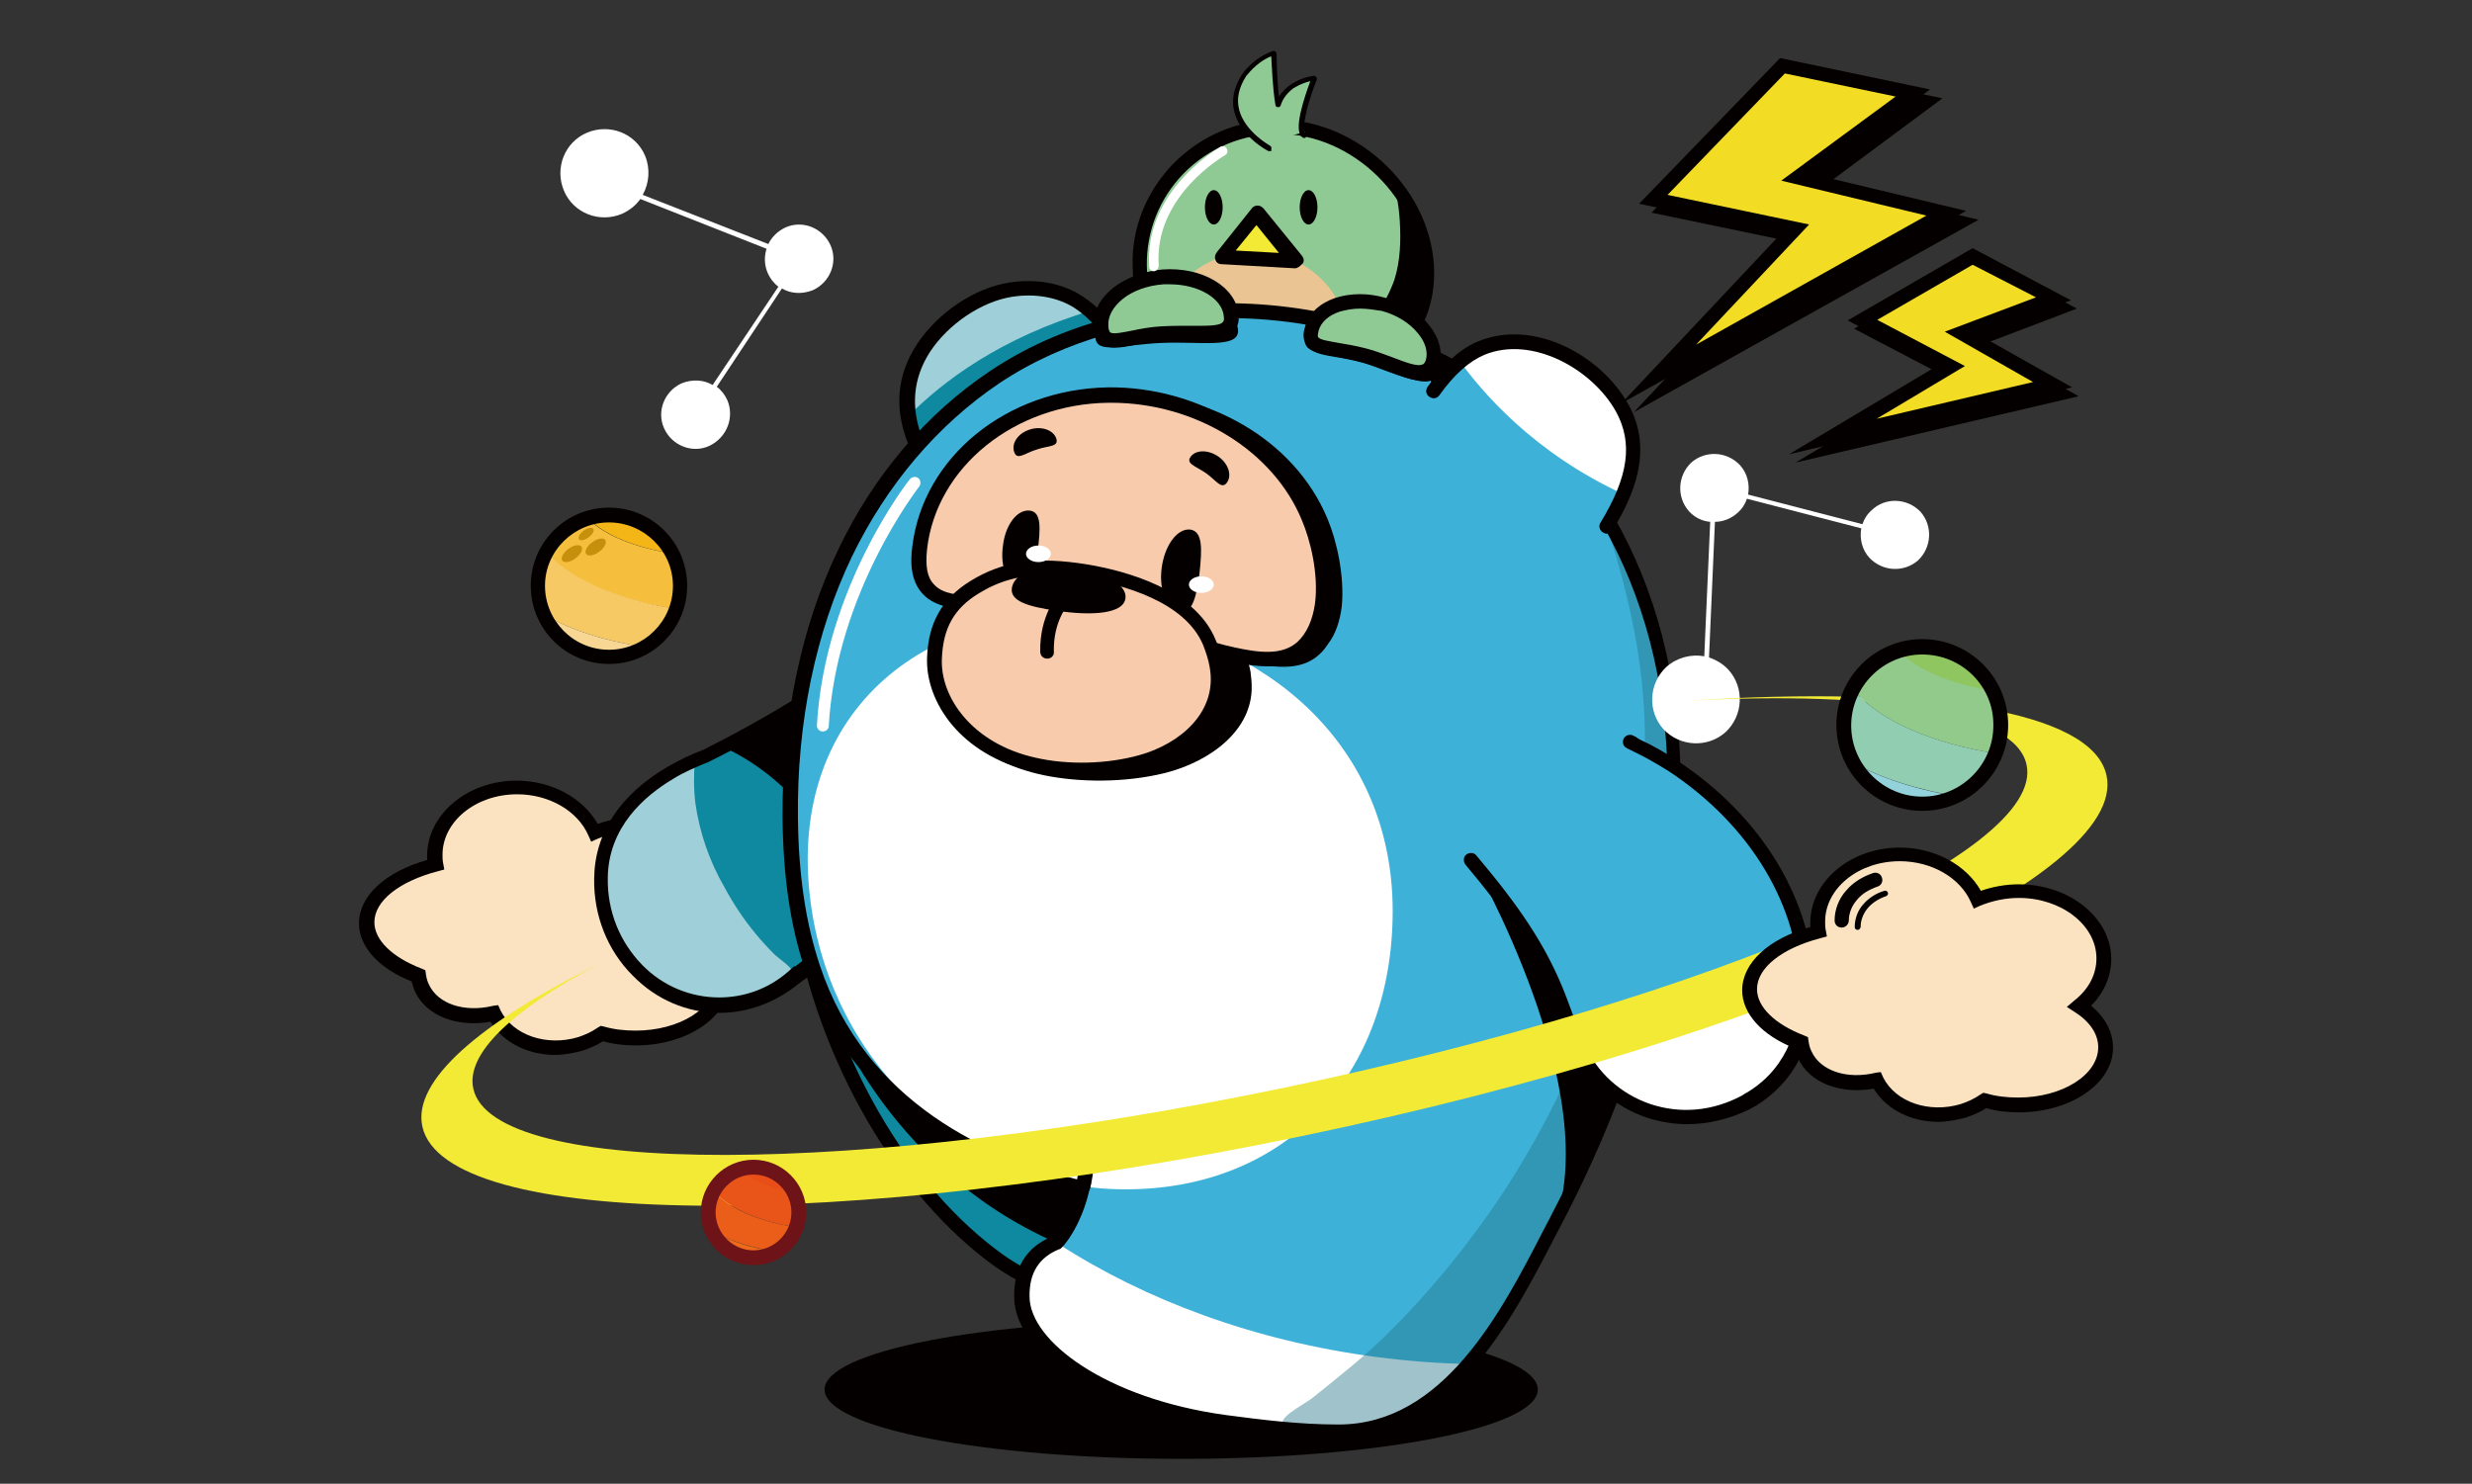 <?xml version="1.0" encoding="utf-8"?>
<!-- Generator: Adobe Illustrator 27.0.0, SVG Export Plug-In . SVG Version: 6.00 Build 0)  -->
<svg version="1.1" id="_圖層_1" xmlns="http://www.w3.org/2000/svg" xmlns:xlink="http://www.w3.org/1999/xlink" x="0px" y="0px"
	 viewBox="0 0 417.3 250.5" style="enable-background:new 0 0 417.3 250.5;" xml:space="preserve">
<rect x="0" y="0" width="417.3" height="250.5" fill="#333333" stroke="none"/>
<style type="text/css">
	.st0{fill:#FFFFFF;}
	.st1{fill:#FBE3C2;}
	.st2{fill:#040000;}
	.st3{fill:#0E899F;}
	.st4{opacity:0.6;}
	.st5{fill:#8FCA95;}
	.st6{fill:#EAC493;}
	.st7{fill:#3DB1D8;}
	.st8{fill-rule:evenodd;clip-rule:evenodd;fill:#F8CBAC;}
	.st9{fill:#F2EA34;}
	.st10{opacity:0.43;}
	.st11{fill:#227587;}
	.st12{fill:#F5BF3D;}
	.st13{fill:#F6C965;}
	.st14{fill:#F4B517;}
	.st15{fill:#F8D794;}
	.st16{fill:#C6900D;}
	.st17{fill:#91CA8B;}
	.st18{fill:#90CDB1;}
	.st19{fill:#8FC660;}
	.st20{fill:#94D2DB;}
	.st21{fill:#E95519;}
	.st22{fill:#EA5E1A;}
	.st23{fill:#E94E19;}
	.st24{fill:#EC6A1A;}
	.st25{fill:#6E1318;}
	.st26{fill:#F3DC24;}
</style>
<g>
	<g>
		<path class="st0" d="M353.5,265.5"/>
	</g>
	<g>
		<path class="st1" d="M117.6,158.1c2.6-2.1,4.1-4.9,4.1-8c0-6.3-6.4-11.4-14.4-11.4c-2.5,0-4.9,0.5-7,1.4c-1.9-4.5-7-7.6-13.1-7.6
			c-7.7,0-13.9,5.1-13.9,11.4c0,0.6,0,1.1,0.1,1.6c-6.9,1.7-11.6,5.5-11.6,9.8c0,3.7,3.5,7,8.7,8.9c0.1,0.7,0.3,1.4,0.6,2
			c1.8,3.9,6.9,5.6,12.3,4.3c2.4,4.7,8.5,6.9,14.5,5.1c1.3-0.4,2.6-1,3.7-1.7c1.8,0.5,3.7,0.8,5.7,0.8c8.1,0,14.7-4.3,14.7-9.7
			C122,162.3,120.3,159.9,117.6,158.1z"/>
	</g>
	<g>
		<path class="st2" d="M93.7,178.1c-4.5,0-8.7-2-10.9-5.6c-5.7,1-10.9-1-12.8-5.2c-0.2-0.5-0.4-1.1-0.5-1.6
			c-5.6-2.2-8.9-5.9-8.9-9.8c0-4.6,4.4-8.7,11.5-10.7c0-0.2,0-0.5,0-0.7c0-7,6.8-12.7,15.1-12.7c5.9,0,11.2,2.9,13.7,7.3
			c2-0.7,4.2-1.1,6.4-1.1c8.6,0,15.6,5.7,15.6,12.6c0,2.9-1.2,5.7-3.4,7.9c2.4,2,3.7,4.4,3.7,7.1c0,6-7.1,10.9-15.9,10.9
			c-1.9,0-3.7-0.2-5.5-0.7c-1.1,0.7-2.3,1.2-3.5,1.6C96.8,177.8,95.2,178.1,93.7,178.1z M84.1,169.7l0.4,0.9
			c2.1,4.2,7.8,6.1,13.1,4.5c1.2-0.4,2.3-0.9,3.3-1.6l0.5-0.3l0.5,0.1c1.7,0.5,3.5,0.7,5.4,0.7c7.4,0,13.5-3.8,13.5-8.5
			c0-2.2-1.4-4.3-3.9-5.9l-1.4-0.9l1.3-1.1c2.4-1.9,3.7-4.4,3.7-7.1c0-5.6-5.9-10.2-13.1-10.2c-2.3,0-4.5,0.5-6.5,1.3l-1.1,0.5
			l-0.5-1.1c-1.8-4.1-6.6-6.9-12-6.9c-7,0-12.6,4.6-12.6,10.2c0,0.5,0,0.9,0.1,1.4l0.2,1.1l-1.1,0.3c-6.5,1.7-10.7,5-10.7,8.6
			c0,3,3,5.9,7.9,7.8l0.7,0.3l0.1,0.7c0.1,0.6,0.2,1.1,0.5,1.7c1.5,3.3,6,4.8,10.9,3.6L84.1,169.7z"/>
	</g>
	<g>
		<path class="st3" d="M152.6,103.4c-5.8,9.3-24.6,19.6-34.1,24.3c-1.9,0.7-3.8,1.6-5.6,2.7c0,0,0,0,0,0l0,0
			c-6.5,3.8-11.7,9.6-11.8,17.8c-0.1,11.9,9,21.5,20.1,21.5c4.7,0,9.1-1.8,12.5-4.7l0,0c32.2-23.3,36.4-57.4,36.4-57.4
			C168.3,112.1,152.6,103.4,152.6,103.4z"/>
	</g>
	<g class="st4">
		<path class="st0" d="M117.4,135.7c-0.3-2.4-0.3-4.8-0.1-7.2c-1.5,0.5-2.8,1.1-4.1,1.9c-6.5,3.8-11.7,9.6-11.8,17.8
			c-0.1,11.9,9,21.5,20.1,21.5c2.4,0,13.4-1.5,12.4-5.5c-0.3-1-2.5-2.4-3.2-3.1c-1.1-1.1-2.1-2.2-3.1-3.4c-2-2.4-3.8-5.1-5.3-7.9
			C119.8,145.5,118.1,140.6,117.4,135.7z"/>
	</g>
	<g>
		<path class="st5" d="M206.9,53.5c11-0.1,21,2.7,27.7,7c4-4.1,6.5-8.4,6.5-14.5c0-12.7-11.7-24.7-25.1-24.7
			c-13.4,0-23.8,10.8-23.5,23.5c0.1,5.2,1,9.6,2.3,9.7C197.7,54,202.5,53.5,206.9,53.5z"/>
		<path class="st2" d="M234.7,61l-0.3-0.2c-7-4.4-16.8-6.9-27-6.9c-0.2,0-0.3,0-0.5,0l0,0c-4.7,0-9.4,0.6-12,1.1l-0.1,0l-0.1,0
			c-2.3-0.3-2.6-9.1-2.6-10.1c-0.2-6.3,2.2-12.2,6.6-16.7c4.5-4.7,10.7-7.2,17.3-7.2c13.3,0,25.5,12,25.5,25.1
			c0,5.6-2,10.1-6.6,14.8L234.7,61z M207.4,53.1c10.3,0,20.1,2.5,27.2,6.9c4.3-4.5,6.1-8.7,6.1-14c0-12.7-11.8-24.3-24.7-24.3
			c-6.4,0-12.3,2.5-16.7,7c-4.3,4.4-6.5,10.1-6.4,16.2c0.2,5.8,1.2,9.1,1.9,9.3c2.7-0.5,7.4-1.1,12.1-1.1l0,0
			C207,53.1,207.2,53.1,207.4,53.1z"/>
	</g>
	<g>
		<path class="st2" d="M234.8,62.1l-0.8-0.5c-6.9-4.4-16.8-6.9-27.1-6.8l0,0c-4.6,0-9.3,0.6-11.9,1.1l-0.2,0l-0.2,0
			c-2.7-0.3-3.3-7-3.4-10.9c-0.2-6.5,2.3-12.6,6.8-17.3c4.7-4.8,11-7.5,17.8-7.5c13.8,0,26.3,12.3,26.3,25.9
			c0,5.8-2.1,10.5-6.8,15.3L234.8,62.1z M207.4,52.3c10.1,0,19.9,2.4,27,6.7c3.8-4.1,5.4-8,5.4-12.9c0-12.3-11.4-23.5-23.9-23.5
			c-6.2,0-11.9,2.4-16.1,6.7c-4.1,4.2-6.3,9.8-6.2,15.6c0.1,5,0.9,7.7,1.3,8.5c2.8-0.5,7.3-1,11.8-1.1l0,0
			C207,52.3,207.2,52.3,207.4,52.3z"/>
	</g>
	<g>
		<g>
			<path class="st5" d="M220.3,22.3c-1.7-1,1.6-9.2,1.6-9.2c-2.3,0.2-3.9,1.6-3.9,1.6c-1.2,1-1.9,2.1-2.2,3.1
				c-0.7-4-0.7-8.7-0.7-8.7c-3.3,1.1-5,3.7-5,3.7c-4.9,7.6,4.2,12.4,4.2,12.4l3.9-2.1c-0.1,0-0.2-0.1-0.3-0.2L220.3,22.3z"/>
		</g>
	</g>
	<g>
		<g>
			<path class="st2" d="M214.3,25.5c-0.1,0-0.1,0-0.2,0c-0.2-0.1-4.6-2.4-5.7-6.5c-0.6-2.1-0.1-4.3,1.3-6.5c0.1-0.1,1.8-2.7,5.2-3.9
				c0.1,0,0.3,0,0.4,0.1c0.1,0.1,0.2,0.2,0.2,0.4c0,0,0,3.6,0.4,7.2c0.4-0.6,1-1.3,1.7-1.8c0.1-0.1,1.8-1.4,4.2-1.7
				c0.2,0,0.3,0.1,0.4,0.2c0.1,0.1,0.1,0.3,0.1,0.4c-1.6,4-2.7,8.6-1.9,9.1c0.2,0.1,0.3,0.4,0.1,0.6c-0.1,0.2-0.4,0.3-0.6,0.1
				c-1.7-1,0.3-6.8,1.3-9.5c-1.7,0.4-3,1.3-3,1.3c-1.1,0.9-1.7,1.8-2,2.8c-0.1,0.2-0.2,0.3-0.5,0.3c-0.2,0-0.4-0.2-0.4-0.4
				c-0.5-3.1-0.6-6.7-0.7-8.2c-2.7,1.1-4.1,3.3-4.2,3.3c-1.3,2-1.7,3.9-1.2,5.8c1,3.7,5.2,6,5.2,6c0.2,0.1,0.3,0.4,0.2,0.6
				C214.7,25.5,214.5,25.6,214.3,25.5z"/>
		</g>
	</g>
	<g>
		<ellipse class="st6" cx="211.6" cy="57.5" rx="15.9" ry="15"/>
	</g>
	<g>
		<ellipse class="st2" cx="199.4" cy="234.6" rx="60.2" ry="11.7"/>
	</g>
	<g>
		<path class="st2" d="M121.5,171c-5.5,0-10.7-2.2-14.7-6.3c-4.3-4.3-6.6-10.2-6.5-16.4c0.1-7.7,4.4-14.2,12.5-18.9
			c1.8-1,3.7-2,5.7-2.7c8.2-4.1,27.8-14.6,33.6-23.8l0.6-1l1,0.6c4.5,2.5,12.7,6.1,15.3,5.2c0.3-0.1,0.4-0.2,0.4-0.4l3.4-8.4l-1.1,9
			c0,0.3-4.6,34.9-36.9,58.2l0,0C131,169.2,126.3,171,121.5,171z M153.3,105c-6.4,9.1-23.9,18.8-34,23.8l-0.1,0
			c-1.9,0.8-3.8,1.6-5.4,2.6c-5.1,3-11.1,8.3-11.2,16.8c-0.1,5.6,2,10.8,5.8,14.7c3.5,3.6,8.2,5.5,13,5.5c4.3,0,8.4-1.5,11.7-4.4
			l1-0.9l0.1,0.1c25.5-19,32.8-45.1,34.5-53.3C164.4,110.6,156.3,106.6,153.3,105z"/>
	</g>
	<g>
		<path class="st2" d="M122,126.1c0,0,22,8.8,20.4,33.1c-1.6,24.3,0.6-0.5,0.6-0.5v-44.6"/>
	</g>
	<g>
		<path class="st3" d="M188.3,57.7c0.4-0.2,0.5-0.8,0.3-1.1c-1.7-2.3-3.6-4.3-5.7-5.6c-3.4-2.2-7.7-2.6-11.5-2
			c-5.3,0.9-11.5,4.7-15,10c-3.3,5-3.7,10.3-1.5,15.7c0.2,0.4,0.7,0.6,1.1,0.4L188.3,57.7z"/>
	</g>
	<g>
		<path class="st3" d="M240,167.5c0,5.4-0.8,10.9-2.6,16.3c-1,3.1-2.4,6.1-4,9c-12.3,21.6-43.9,36.1-66.2,19.2
			c-18.3-13.9-29.5-37.9-32.7-59.9c-1.1-7.3-0.8-14.9,2.1-21.7c8.8-21,32.1-15,50.5-15C217.2,115.4,239.9,140,240,167.5z"/>
	</g>
	<g>
		<path class="st2" d="M189.6,220.6c-8.4,0-16.2-2.6-22.9-7.7c-16.8-12.8-29.6-36.1-33.2-60.7c-1.3-8.5-0.5-16,2.2-22.4
			c7.6-18,25.6-17,41.4-16.1c3.6,0.2,6.9,0.4,10.2,0.4c29.7,0,54,23.9,54.2,53.3l0,0c0,5.7-0.9,11.3-2.7,16.7
			c-1.1,3.2-2.4,6.3-4.1,9.2c-7.4,13-21.6,23.3-36.2,26.3C195.5,220.3,192.5,220.6,189.6,220.6z M166.3,115.8c-12,0-23,2.3-28.4,15
			c-2.5,6-3.2,13.1-2,21.1c3.6,24,15.9,46.7,32.3,59.1c10.6,8.1,22.1,7.9,29.8,6.3c14-2.9,27.5-12.7,34.6-25.1
			c1.6-2.8,2.9-5.7,3.9-8.8c1.7-5.2,2.6-10.5,2.5-15.9l0,0c-0.2-28.1-23.4-50.9-51.8-50.9c-3.3,0-6.9-0.2-10.3-0.4
			C173.4,116,169.8,115.8,166.3,115.8z"/>
	</g>
	<g>
		<path class="st7" d="M282.1,131.4c-0.1-7.9-1.1-15.8-3-23.4c-3.5-13.5-10.4-26.3-20.6-35.9c-23.4-22-64-26.3-90.9-8.2
			c-11,7.3-19.6,17.9-25.3,29.8c-6.6,13.8-9.4,29.3-9.3,44.6c0.1,8.6,1,17.2,3.7,25.3c6.9,20.8,24.9,32.4,45.5,37.2
			c-1.4,6-4.4,9.2-4.4,9.2c-3.7,1.5-5.9,4.4-5.8,9.2c0.1,8.8,14.6,18.4,34.1,21c6.4,0.9,12.8,1.6,19.3,1.6c19.2,0,29.1-21,36.7-35.5
			c9.1-17.4,15.9-36.1,18.7-55.6c0.1-0.4,0.1-0.8,0.2-1.2C281.8,143.6,282.2,137.5,282.1,131.4z"/>
	</g>
	<g>
		<path class="st0" d="M232.3,229.1c-20.5-2.7-39-9.6-53.8-19.2c-3.6,1.5-5.7,4.4-5.6,9.2c0.1,8.8,14.6,18.4,34.1,21
			c6.4,0.9,12.8,1.6,19.3,1.6c9.2,0,16.2-4.8,21.9-11.4C243,230.2,237.7,229.8,232.3,229.1z"/>
	</g>
	<g>
		<path class="st2" d="M139.4,168.9c0,0,9.5,28,38.9,40.9l4.4-9.2C182.2,199.7,157.4,199.6,139.4,168.9z"/>
	</g>
	<g>
		<path class="st2" d="M242.1,65.3c0,0-2.7-5.6-9.5-8.7c0,0,9.2,3.1,11.7,5l0.3,1.1"/>
	</g>
	<g>
		<path class="st0" d="M235.1,153.8c0,27.4-17.7,47-45.1,47s-49.8-21.5-53.2-48.8c-4.1-32.2,20.4-51.3,50.5-47.5
			C214.5,107.9,235.1,126.4,235.1,153.8z"/>
	</g>
	<g>
		<path class="st2" d="M224.1,87.6c-5.7-13.7-20.6-21.5-34.9-21.3c-12.2,0.2-22.4,6-28,14.4c-2.7,3.8-4.4,8.1-4.9,12.7
			c-0.3,2.4-0.3,5.3,1.5,7.2c0.9,1,2.3,1.6,3.6,1.9c0,0,0,0,0,0c-2.5,2.4-3.7,5.5-3.9,9.6c0,0.3,0,0.5,0,0.8c0,7.4,6.6,15.5,18.8,18
			c5.9,1.2,13.5,1.3,20.4-0.4c7.8-2,14.7-7.3,14.6-14.6c0-0.8-0.1-1.6-0.2-2.5c-0.1-0.5-0.2-1-0.4-1.6c0,0,0,0,0,0
			c3.9,0.8,8.8,1.7,12-1.3c0.6-0.5,1.1-1.2,1.5-1.8c1.3-1.7,2-3.9,2.3-6.3C227,97.4,225.7,91.4,224.1,87.6z"/>
	</g>
	<g>
		<path class="st8" d="M223.4,101.5c-0.4,2.9-1.4,5.5-3.4,7.3c-3.1,2.8-7.8,2-11.7,1.2c-7.8-1.6-14.8-5.4-22.5-7.3
			c-3.8-1-7.8-1.4-11.7-1.6c-4.5-0.2-9.1,0.8-13.6-0.1c-1.3-0.3-2.6-0.8-3.5-1.8c-1.7-1.8-1.8-4.6-1.5-6.9
			c1.6-13.8,14.7-25.2,31.7-25.5c13.9-0.2,28.4,7.3,33.9,20.4C222.7,90.8,224,96.5,223.4,101.5z"/>
	</g>
	<g>
		<path class="st2" d="M214,112.5c-2.2,0-4.3-0.4-6-0.8c-4.3-0.9-8.4-2.5-12.4-4c-3.3-1.3-6.7-2.6-10.2-3.4
			c-3.4-0.9-7.2-1.4-11.5-1.6c-1.6-0.1-3.3,0-5.1,0.1c-2.9,0.2-5.8,0.4-8.8-0.3c-1.7-0.4-3.2-1.1-4.2-2.2c-2.2-2.3-2.1-5.7-1.8-8
			c1.8-15.1,15.9-26.6,33-26.9c15.3-0.2,29.8,8.6,35.1,21.3c1.5,3.6,3,9.7,2.3,15.2l0,0c-0.4,3.5-1.7,6.3-3.8,8.1
			C218.8,112,216.4,112.5,214,112.5z M172.7,100.3c0.4,0,0.8,0,1.2,0c4.5,0.2,8.5,0.7,12,1.6c3.6,0.9,7.1,2.2,10.4,3.5
			c3.9,1.5,7.9,3,12.1,3.9c4.1,0.9,8,1.4,10.6-0.9c1.6-1.5,2.6-3.7,3-6.6c0.6-5-0.8-10.6-2.2-13.9C215,76.1,201.8,68,187.6,68
			c-0.2,0-0.3,0-0.5,0c-15.8,0.2-29,10.8-30.6,24.7c-0.3,2.9,0,4.8,1.2,6c0.8,0.9,2,1.3,2.9,1.5c2.6,0.6,5.3,0.4,8.1,0.2
			C170,100.3,171.3,100.3,172.7,100.3z"/>
	</g>
	<g>
		<path class="st2" d="M175.2,92.9c-0.4,3.6-1,6.4-3,6.2c-2.1-0.2-3.4-3.3-2.9-6.9c0.4-3.6,2.4-6.2,4.5-6S175.6,89.4,175.2,92.9z"/>
	</g>
	<g>
		<path class="st2" d="M202.5,96.7c-0.5,3.8-1.1,6.9-3.3,6.6c-2.2-0.3-3.6-3.6-3.1-7.4c0.5-3.8,2.6-6.7,4.8-6.5
			C203.1,89.7,202.9,92.8,202.5,96.7z"/>
	</g>
	<g>
		<g>
			<path class="st8" d="M205.4,112.1c1.5,8.2-5.1,14.2-12.8,16.3c-6.1,1.7-12.9,1.5-18.1,0.4c-11.1-2.5-17-10.6-16.7-18
				c0.2-5.6,2.4-9.2,6.7-12c5.6-3.5,11.3-3.9,18.9-2.6c7.1,1.2,17.5,4.3,20.7,12C204.7,109.6,205.1,110.9,205.4,112.1z"/>
		</g>
		<g>
			<path class="st8" d="M205.4,112.4c1.5,8.2-5.1,14.2-12.8,16.3c-6.1,1.7-12.9,1.5-18.1,0.4c-11.1-2.5-17-10.6-16.7-18
				c0.2-5.6,2.4-9.2,6.7-12c5.6-3.5,11.3-3.9,18.9-2.6c7.1,1.2,17.5,4.3,20.7,12C204.7,109.8,205.1,111.1,205.4,112.4z"/>
			<path class="st2" d="M182.8,131.1c-2.9,0-5.9-0.3-8.6-0.9c-12-2.7-18-11.7-17.7-19.2c0.2-5.9,2.6-10,7.3-12.9
				c5.5-3.4,11.2-4.2,19.8-2.8c6.5,1.1,18.1,4.2,21.6,12.7c0.6,1.4,1,2.8,1.3,4.2c1.7,9.1-5.9,15.6-13.6,17.7
				C189.8,130.7,186.3,131.1,182.8,131.1z M176.5,97.1c-4.4,0-7.9,1-11.3,3.1c-4.1,2.5-6,5.8-6.2,11c-0.3,6.5,5.1,14.3,15.7,16.7
				c5.6,1.3,12.2,1.1,17.6-0.4c6.9-1.9,13.3-7.3,11.9-14.9v0c-0.2-1.2-0.6-2.4-1.1-3.7c-3.1-7.4-13.7-10.2-19.8-11.2
				C180.7,97.3,178.5,97.1,176.5,97.1z"/>
		</g>
	</g>
	<g>
		<path class="st2" d="M190,100.9c-0.2,2.8-5.8,3.1-11.7,2.2c-5-0.7-7.7-1.7-7.5-3.7c0.2-2,2.7-3.8,7.7-3.7
			C184.5,95.8,190.2,98.1,190,100.9z"/>
	</g>
	<g>
		<path class="st2" d="M176.8,111.2c-0.7,0-1.2-0.5-1.2-1.2c-0.1-6.2,3-9.6,3.1-9.7c0.5-0.5,1.2-0.5,1.7,0c0.5,0.5,0.5,1.2,0,1.7
			c-0.1,0.1-2.6,2.8-2.5,8C178,110.6,177.5,111.2,176.8,111.2C176.8,111.2,176.8,111.2,176.8,111.2z"/>
	</g>
	<g>
		<path class="st2" d="M207.1,81.5c-0.9,1.2-1.8-0.4-3.5-1.6c-1.7-1.2-3.5-1.6-2.6-2.8c0.9-1.2,3-1.2,4.7,0S208,80.3,207.1,81.5z"/>
	</g>
	<g>
		<path class="st2" d="M178.3,74c0.5,1.5-1.3,1.2-3.3,1.9c-2,0.6-3.3,1.9-3.8,0.4c-0.5-1.5,0.7-3.2,2.7-3.8
			C175.8,71.9,177.8,72.6,178.3,74z"/>
	</g>
	<g>
		<path class="st2" d="M182.8,201.6c-0.1,0-0.2,0-0.3,0c-0.7-0.2-1-0.8-0.9-1.5c0.3-1.2,0.7-3.4,0.5-4.3c-0.1-0.7,0.3-1.3,0.9-1.5
			c0.7-0.1,1.3,0.3,1.5,0.9c0.4,1.9-0.4,5.1-0.5,5.5C183.8,201.2,183.3,201.6,182.8,201.6z"/>
	</g>
	<g>
		<ellipse class="st0" cx="175.3" cy="93.5" rx="2.1" ry="1.4"/>
	</g>
	<g>
		<ellipse class="st0" cx="202.8" cy="98.7" rx="2.1" ry="1.4"/>
	</g>
	<g>
		<polygon class="st9" points="206.2,42.8 212.1,35.4 218.6,43.4 		"/>
	</g>
	<g>
		<path class="st2" d="M218.6,45.3C218.5,45.3,218.5,45.3,218.6,45.3l-12.4-0.7c-0.5,0-0.9-0.3-1-0.7c-0.2-0.4-0.1-0.9,0.2-1.3
			l5.9-7.4c0.2-0.3,0.6-0.5,1-0.5h0c0.4,0,0.7,0.2,1,0.5l6.5,8c0.3,0.4,0.4,0.9,0.1,1.3C219.4,45,219,45.3,218.6,45.3z M208.6,42.3
			l7.3,0.4l-3.8-4.7L208.6,42.3z"/>
	</g>
	<g>
		<ellipse class="st2" cx="204.9" cy="35" rx="1.5" ry="2.9"/>
	</g>
	<g>
		<ellipse class="st2" cx="220.9" cy="35" rx="1.5" ry="2.9"/>
	</g>
	<g>
		<path class="st2" d="M233.6,29.2c2.2,1.9,2.5,5.4,2.7,8.1c0.2,3.3,0.1,6.7-0.9,9.9c-0.7,2-1.7,3.9-2.9,5.6
			c-0.6,0.9-1.2,1.7-1.9,2.5c-0.5,0.7-1.7,1.7-1.9,2.5c0.8,0.5,1.7,0.8,2.5,1.3c1,0.5,1.9,1,2.9,1.6c4-4.1,6.8-8.5,6.5-14.5
			C240.2,38.7,239.6,34.3,233.6,29.2z"/>
	</g>
	<g>
		<path class="st2" d="M242.7,62.9c-1,3.5-6.4,0.1-12.6-1.7c-6.1-1.7-10.7-1.1-9.7-4.6s6.7-4.9,12.9-3.2
			C239.5,55.3,243.7,59.5,242.7,62.9z"/>
	</g>
	<g>
		<path class="st2" d="M209,55.8c0.1,3.1-6.4,1.8-13,2.1c-6.7,0.3-10.9,2-11.1-1s5.1-5.8,11.8-6.1S208.9,52.7,209,55.8z"/>
	</g>
	<g class="st4">
		<path class="st0" d="M184.3,52.4c-0.6-0.5-1.3-1-1.9-1.5c-3.4-2.2-7.7-2.6-11.5-2c-5.3,0.9-11.5,4.7-15,10
			c-2.4,3.7-3.3,7.6-2.7,11.5C159.1,64.4,168.9,57,184.3,52.4z"/>
	</g>
	<g>
		<path class="st2" d="M154.2,75.9c-0.4-0.2-0.7-0.6-0.9-1c-2.4-6-1.9-11.6,1.5-16.8c3.5-5.3,9.7-9.5,15.6-10.4
			c4.6-0.7,8.9,0.1,12.3,2.3c1.4,0.9,2.8,2.1,4.1,3.6l-1.8,1.6c-1.2-1.4-2.4-2.4-3.6-3.2c-2.8-1.8-6.6-2.5-10.5-1.9
			c-5.2,0.8-10.8,4.6-13.9,9.3c-2.9,4.5-3.3,9.4-1.3,14.6c0-0.1-0.1-0.2-0.2-0.2L154.2,75.9z"/>
	</g>
	<g>
		<g>
			<path class="st0" d="M138.9,123.5C138.9,123.5,138.9,123.5,138.9,123.5c-0.6,0-1-0.5-1-1c1.3-23.3,15.5-41.4,15.7-41.6
				c0.3-0.4,1-0.5,1.4-0.2c0.4,0.3,0.5,1,0.2,1.4c-0.1,0.2-14,17.8-15.3,40.5C139.9,123.1,139.4,123.5,138.9,123.5z"/>
		</g>
	</g>
	<g class="st10">
		<path class="st11" d="M282,130.5c-0.1-7.9-1.1-15.8-3-23.4c-1.5-5.8-3.7-11.5-6.4-16.9c-0.9-1.7-2-3.1-1.4-1.4
			c2.4,7.1,4.7,16.3,5.6,23.4c2.7,19.8-1,39.9-7.8,58.7c-4.9,13.5-11.9,26.5-20.6,38c-4.4,5.9-9.3,11.5-14.6,16.7
			c-3.7,3.6-8,7-12.1,10.3c-1.7,1.4-7.1,3.8-4.6,5.3c1.6,1,6.4-0.5,8.2-0.4c20.2,1.1,30.3-19.5,37.2-34.7
			c8.2-17.9,15.4-36.9,18.2-56.4c0.1-0.4,0.1-0.8,0.2-1.2C281.7,142.7,282.1,136.6,282,130.5z"/>
	</g>
	<g>
		<path class="st2" d="M225.7,242.9c-6.6,0-13.2-0.8-19.3-1.6c-19.6-2.7-35-12.4-35.2-22.2c-0.1-5,2-8.5,6.3-10.3
			c0.6-0.7,2.4-3.2,3.6-7.3c-23-5.7-39-19.1-45.2-37.8c-2.5-7.4-3.7-15.8-3.8-25.7c-0.1-16.5,3.1-32.1,9.4-45.2
			c6-12.6,14.9-23,25.7-30.2c26.9-18,68.4-14.3,92.4,8.3c9.9,9.3,17.2,21.9,21,36.5c1.9,7.4,3,15.4,3.1,23.7l0,0
			c0.1,5.9-0.3,12.1-1.1,18.4l-0.2,1.2c-2.6,18.2-8.9,37.1-18.8,56l-1.1,2.1c-7.4,14.3-17.6,34-36.7,34
			C225.8,242.9,225.8,242.9,225.7,242.9z M207.2,53.7c-13.8,0-27.4,3.6-38.5,11c-10.4,7-19,17.1-24.9,29.3
			c-6.1,12.7-9.3,28-9.1,44.1c0.1,9.6,1.3,17.7,3.7,24.9c7.7,23.2,28.5,32.6,44.6,36.4l1.2,0.3l-0.3,1.2c-1.4,6.2-4.5,9.8-5,10
			l-0.1,0c-3.4,1.4-5.1,4-5,8.1c0.1,7.4,12.8,17.1,33.1,19.9c6,0.8,12.5,1.6,18.9,1.6c0.1,0,0.1,0,0.2,0c17.6,0,27.4-18.9,34.5-32.7
			l1.1-2.1c9.8-18.7,16-37.3,18.6-55.2l0.2-1.2c0.8-6.1,1.2-12.2,1.1-18l0,0c-0.1-8.1-1.1-15.9-3-23.1
			c-3.7-14.1-10.7-26.3-20.3-35.3C244.7,60.2,225.8,53.7,207.2,53.7z"/>
	</g>
	<g>
		<path class="st7" d="M270.2,88.4c0.4,0.3,0.9,0.1,1.2-0.4c3.7-6,5.9-12.6,2-19.2c-4.3-7.4-14.9-13.7-23.6-10.4
			c-3.3,1.3-5.8,4-7.7,6.8c-0.3,0.4-0.4,1,0,1.2L270.2,88.4z"/>
	</g>
	<g>
		<path class="st0" d="M274.2,83.5c2-4.7,2.6-9.7-0.3-14.7c-4.3-7.4-14.9-13.7-23.6-10.4c-1.5,0.6-2.8,1.4-4,2.4
			C250.1,66.1,258.9,76.5,274.2,83.5z"/>
	</g>
	<g>
		<path class="st2" d="M271.2,90.1c-0.2,0-0.4-0.1-0.6-0.2c-0.6-0.4-0.8-1.1-0.4-1.7c4.7-7.7,5.5-13.4,2.6-18.7
			c-4-7.2-14.2-12.9-22.2-9.6c-2.6,1.1-5.1,3.3-7.6,6.8c-0.4,0.6-1.1,0.7-1.7,0.3c-0.6-0.4-0.7-1.1-0.3-1.7c2.7-3.9,5.6-6.5,8.6-7.7
			c9.4-3.8,20.7,2.4,25.3,10.7c4.4,7.9,0.6,15.8-2.6,21.1C272,89.9,271.6,90.1,271.2,90.1z"/>
	</g>
	<g>
		<path class="st5" d="M242.1,61.2c-1.1,3.8-6,0.4-11.6-1.2c-5.6-1.6-9.9-0.7-8.8-4.5s6.5-5.7,12.1-4.1
			C239.5,53,243.2,57.4,242.1,61.2z"/>
	</g>
	<g>
		<path class="st2" d="M239.7,64.2c-1.5,0-3.3-0.7-5.5-1.5c-1.4-0.5-2.8-1.1-4.3-1.5c-1.5-0.4-3-0.7-4.3-0.9
			c-2.4-0.4-4.2-0.7-5.1-2.1c-0.5-0.8-0.6-1.8-0.2-3c0.6-2.3,2.5-4,5.1-4.9c2.5-0.8,5.5-0.9,8.5,0c3,0.8,5.5,2.4,7.2,4.4
			c1.8,2.2,2.5,4.6,1.9,6.8c-0.3,1.1-0.9,1.8-1.7,2.3C240.8,64.1,240.3,64.2,239.7,64.2z M229.6,52.1c-1.2,0-2.3,0.2-3.4,0.5
			c-1.9,0.6-3.2,1.8-3.6,3.2c-0.1,0.5-0.2,0.9-0.1,1.1c0.3,0.5,1.9,0.7,3.5,1c1.3,0.2,2.9,0.5,4.5,0.9c1.6,0.4,3.1,1,4.5,1.5
			c2.1,0.8,4.3,1.7,5.2,1.2c0.1,0,0.3-0.2,0.5-0.7c0.4-1.4-0.1-3.1-1.4-4.6c-1.4-1.7-3.5-3-6-3.7C232,52.3,230.8,52.1,229.6,52.1z"
			/>
	</g>
	<g>
		<path class="st5" d="M208.1,53.4c0.3,4.1-5.7,2.5-11.8,3c-6.1,0.5-9.9,2.9-10.2-1.3c-0.3-4.1,4.3-7.9,10.4-8.3
			S207.8,49.3,208.1,53.4z"/>
	</g>
	<g>
		<path class="st2" d="M188.2,58.7c-0.9,0-1.7-0.2-2.3-0.7c-0.8-0.6-1.2-1.5-1.3-2.8c-0.2-2.4,1-4.7,3.3-6.6
			c2.2-1.7,5.1-2.8,8.3-3.1c6.7-0.5,12.5,2.9,12.9,7.7c0.1,1.2-0.2,2.1-0.9,2.8c-1.4,1.5-4,1.5-7.4,1.4c-1.5,0-3.1,0-4.7,0.1
			c-1.7,0.1-3.2,0.4-4.5,0.7C190.3,58.5,189.2,58.7,188.2,58.7z M197.5,48c-0.4,0-0.8,0-1.1,0c-2.7,0.2-5.2,1.1-6.9,2.5
			c-1.6,1.3-2.5,2.9-2.4,4.5c0,0.6,0.2,1,0.3,1.1c0.5,0.4,2.2,0,3.8-0.3c1.4-0.3,3-0.6,4.8-0.7c1.7-0.1,3.4-0.1,4.9-0.1
			c2.4,0,4.9,0.1,5.5-0.6c0.1-0.1,0.3-0.3,0.2-0.9C206.4,50.4,202.3,48,197.5,48z"/>
	</g>
	<g>
		<path class="st0" d="M194.8,45.8c-0.4,0-0.8-0.3-0.8-0.8c-0.9-12.9,11.9-20.1,12-20.2c0.4-0.2,0.9-0.1,1.1,0.3
			c0.2,0.4,0.1,0.9-0.3,1.1c-0.1,0.1-12,6.8-11.2,18.6C195.6,45.3,195.3,45.7,194.8,45.8C194.8,45.8,194.8,45.8,194.8,45.8z"/>
	</g>
	<g>
		<g id="XMLID_00000134219206419309612950000009805950848349837983_">
			<g>
				<path class="st12" d="M114.7,98.9c0,1.4-0.2,2.7-0.7,3.9c-9.8-1.5-17.7-4.9-21.5-9.3c1.4-2.7,3.9-4.8,6.9-5.8
					c2.6,2.6,7.6,4.7,13.8,5.7C114.2,95,114.7,96.9,114.7,98.9z"/>
				<path class="st13" d="M114.1,102.8c-1,2.8-2.9,5-5.5,6.4h0c-6.5-1-12.1-2.8-16.1-5.1c-0.8-1.6-1.2-3.3-1.2-5.2
					c0-2,0.5-3.8,1.3-5.4C96.4,97.8,104.3,101.2,114.1,102.8z"/>
				<path class="st14" d="M103,87.2c4.5,0,8.4,2.5,10.3,6.2c-6.2-1-11.2-3.1-13.8-5.7C100.6,87.4,101.8,87.2,103,87.2z"/>
				<path class="st15" d="M108.6,109.2c-1.7,0.9-3.6,1.4-5.6,1.4c-4.6,0-8.6-2.7-10.5-6.5C96.5,106.4,102.1,108.2,108.6,109.2z"/>
			</g>
		</g>
		<g>
			<path class="st2" d="M102.8,112.1c-7.3,0-13.2-5.9-13.2-13.2c0-7.3,5.9-13.2,13.2-13.2c7.3,0,13.2,5.9,13.2,13.2
				C116,106.2,110.1,112.1,102.8,112.1z M102.8,88.2C96.9,88.2,92,93,92,98.9c0,5.9,4.8,10.8,10.8,10.8c5.9,0,10.8-4.8,10.8-10.8
				C113.6,93,108.7,88.2,102.8,88.2z"/>
		</g>
	</g>
	<g>
		<g>
			<ellipse transform="matrix(0.807 -0.591 0.591 0.807 -36.589 75.048)" class="st16" cx="96.5" cy="93.5" rx="2" ry="1"/>
		</g>
		<g>
			<ellipse transform="matrix(0.807 -0.591 0.591 0.807 -35.154 77.18)" class="st16" cx="100.5" cy="92.4" rx="2" ry="1"/>
		</g>
		<g>
			
				<ellipse transform="matrix(0.807 -0.591 0.591 0.807 -34.173 75.816)" class="st16" cx="98.9" cy="90.2" rx="1.5" ry="0.7"/>
		</g>
	</g>
	<g>
		<path class="st0" d="M316,86.1c-0.8,0.7-1.3,1.5-1.6,2.4l-19.3-5c0.3-1.7-0.1-3.6-1.4-5c-2.2-2.3-5.8-2.5-8.2-0.4
			c-2.3,2.2-2.5,5.8-0.4,8.2c1,1.1,2.3,1.7,3.6,1.8l-1,22.7c-2.2-0.4-4.6,0.2-6.4,1.8c-3,2.8-3.2,7.5-0.5,10.5
			c2.8,3,7.5,3.2,10.5,0.5c3-2.8,3.2-7.5,0.5-10.5c-0.9-1-2.1-1.7-3.3-2.1l1-22.9c1.3,0,2.7-0.5,3.8-1.5c0.8-0.7,1.3-1.5,1.6-2.4
			l19.3,5c-0.3,1.7,0.1,3.6,1.4,5c2.2,2.3,5.8,2.5,8.2,0.4c2.3-2.2,2.5-5.8,0.4-8.2C322,84.1,318.3,83.9,316,86.1z"/>
	</g>
	<g>
		<path class="st0" d="M122.8,67.6c-0.4-0.9-1-1.7-1.8-2.3L132,48.7c1.5,0.9,3.4,1,5.2,0.3c2.9-1.3,4.3-4.7,3-7.6
			c-1.3-2.9-4.7-4.3-7.6-3c-1.3,0.6-2.3,1.6-2.9,2.8l-21.2-8.3c1.1-2,1.3-4.4,0.4-6.6c-1.6-3.8-6-5.5-9.8-3.9
			c-3.8,1.6-5.5,6-3.9,9.8c1.6,3.8,6,5.5,9.8,3.9c1.3-0.6,2.3-1.4,3.1-2.5l21.3,8.4c-0.4,1.3-0.4,2.7,0.2,4.1c0.4,0.9,1,1.7,1.8,2.3
			l-11.1,16.6c-1.5-0.9-3.4-1-5.2-0.3c-2.9,1.3-4.3,4.7-3,7.6c1.3,2.9,4.7,4.3,7.6,3C122.7,73.9,124,70.5,122.8,67.6z"/>
	</g>
	<g>
		<path class="st2" d="M248.5,145.2c0,0,22.9,39.6,13.6,62.3c0,0,13.3-22,11.4-35.5C273.5,171.9,252.4,145.3,248.5,145.2z"/>
	</g>
	<g>
		<path class="st7" d="M305.2,167.1c0-15.7-9.9-29.5-22.7-37.9c-1.9-1.3-3.9-2.4-6.1-3.4c-0.8-0.4-3.3-2.1-3-0.2
			c0.2,1.9-0.4,3.9-1.5,5.5s-2.6,2.9-4.2,4c-5.7,4.1-12.4,6.4-18.8,8.9c-0.3,0.1-0.6,0.3-0.6,0.6c0,0.2,0.1,0.3,0.2,0.5
			c1.9,2.2,3.8,4.3,5.6,6.7c2,2.7,3.7,5.4,5.4,8.3c1.2,2,2.3,4.2,3.3,6.3c0.9,1.8,1.3,3.9,2,5.8c1.4,3.9,3.2,7.8,6.1,10.8
			c6.6,6.7,17.2,7.2,25,2.4C302.6,181.3,305.2,174.5,305.2,167.1z"/>
	</g>
	<g>
		<path class="st0" d="M265.3,173.9c1.3,3.3,3,6.5,5.5,9.1c6.6,6.7,17.2,7.2,25,2.4c6.8-4.1,9.3-11,9.3-18.3c0-3-0.4-6-1.1-8.8
			C296.6,166.3,282.3,172.3,265.3,173.9z"/>
	</g>
	<g>
		<path class="st2" d="M284.8,189.8c-2.3,0-4.6-0.4-6.8-1.1c-5.6-1.9-10.1-6-12.7-11.5c-0.8-1.8-1.5-3.6-2.1-5.4
			c-0.3-0.9-0.6-1.8-1-2.6c-3.3-8.6-8.1-15.2-14.8-23.2c-0.4-0.5-0.4-1.3,0.1-1.7c0.5-0.4,1.3-0.4,1.7,0.1
			c6.9,8.2,11.8,15,15.2,23.9c0.3,0.9,0.7,1.8,1,2.7c0.6,1.7,1.3,3.5,2,5.2c2.2,4.9,6.2,8.5,11.2,10.2c5.1,1.7,10.5,1.2,15.4-1.4
			c0.3-0.2,0.6-0.4,1-0.6c7.2-4.4,8.8-11.8,8.8-17.3c0-14-8.3-27.8-22.1-36.9c-2.1-1.3-4-2.4-5.9-3.3c-0.2-0.1-0.4-0.2-0.6-0.3
			c-0.2-0.1-0.4-0.2-0.6-0.3c-0.6-0.3-0.8-1-0.5-1.6c0.3-0.6,1.1-0.8,1.6-0.5c0.2,0.1,0.5,0.2,0.7,0.4c0.2,0.1,0.3,0.2,0.5,0.3
			c2,0.9,4.1,2.1,6.2,3.5c14.5,9.5,23.2,24.1,23.2,38.9c0,8.7-3.4,15.4-9.9,19.4c-0.4,0.2-0.7,0.4-1.1,0.6
			C292,188.9,288.4,189.8,284.8,189.8z"/>
	</g>
	<g>
		<path class="st9" d="M355.6,130.9c-2.4-11-30.4-15.2-70.8-12.6c33-1.7,55.4,1.9,57.3,10.8c3.3,15-52.7,39.4-125.1,54.5
			c-72.4,15.1-133.8,15.2-137.1,0.2c-1.3-5.9,6.6-13.3,21.1-21c-20.1,9.9-31.4,19.7-29.7,27.4c3.8,17.2,70.5,17.9,149,1.5
			S359.4,148.1,355.6,130.9z"/>
	</g>
	<g>
		<path class="st1" d="M351,169.9c2.6-2.1,4.1-4.9,4.1-8c0-6.3-6.4-11.4-14.4-11.4c-2.5,0-4.9,0.5-7,1.4c-1.9-4.5-7-7.6-13.1-7.6
			c-7.7,0-13.9,5.1-13.9,11.4c0,0.6,0,1.1,0.1,1.6c-6.9,1.7-11.6,5.5-11.6,9.8c0,3.7,3.5,7,8.7,8.9c0.1,0.7,0.3,1.4,0.6,2
			c1.8,3.9,6.9,5.6,12.3,4.3c2.4,4.7,8.5,6.9,14.5,5.1c1.3-0.4,2.6-1,3.7-1.7c1.8,0.5,3.7,0.8,5.7,0.8c8.1,0,14.7-4.3,14.7-9.7
			C355.4,174.1,353.7,171.6,351,169.9z"/>
	</g>
	<g>
		<path class="st2" d="M327.2,189.4c-4.5,0-8.7-2-10.9-5.6c-5.7,1-10.9-1-12.8-5.2c-0.2-0.5-0.4-1.1-0.5-1.6
			c-5.6-2.2-8.9-5.9-8.9-9.8c0-4.6,4.4-8.7,11.5-10.7c0-0.2,0-0.5,0-0.7c0-7,6.8-12.7,15.1-12.7c5.9,0,11.2,2.9,13.7,7.3
			c2-0.7,4.2-1.1,6.4-1.1c8.6,0,15.6,5.7,15.6,12.6c0,2.9-1.2,5.7-3.4,7.9c2.4,2,3.7,4.4,3.7,7.1c0,6-7.1,10.9-15.9,10.9
			c-1.9,0-3.7-0.2-5.5-0.7c-1.1,0.7-2.3,1.2-3.5,1.6C330.2,189.1,328.7,189.4,327.2,189.4z M317.5,181l0.4,0.9
			c2.1,4.2,7.8,6.1,13.1,4.5c1.2-0.4,2.3-0.9,3.3-1.6l0.5-0.3l0.5,0.1c1.7,0.5,3.5,0.7,5.4,0.7c7.4,0,13.5-3.8,13.5-8.5
			c0-2.2-1.4-4.3-3.9-5.9l-1.4-0.9l1.3-1.1c2.4-1.9,3.7-4.4,3.7-7.1c0-5.6-5.9-10.2-13.1-10.2c-2.3,0-4.5,0.5-6.5,1.3l-1.1,0.5
			l-0.5-1.1c-1.8-4.1-6.6-6.9-12-6.9c-7,0-12.6,4.6-12.6,10.2c0,0.5,0,0.9,0.1,1.4l0.2,1.1l-1.1,0.3c-6.5,1.7-10.7,5-10.7,8.6
			c0,3,3,5.9,7.9,7.8l0.7,0.3l0.1,0.7c0.1,0.6,0.2,1.1,0.5,1.7c1.5,3.3,6,4.8,10.9,3.6L317.5,181z"/>
	</g>
	<g>
		<path class="st2" d="M310.9,156.6c-0.7,0-1.2-0.5-1.2-1.2c0-1.8,0.7-3.7,2-5.1c1.1-1.3,2.7-2.3,4.5-2.9c0.6-0.2,1.3,0.1,1.5,0.8
			c0.2,0.6-0.1,1.3-0.8,1.5c-1.4,0.5-2.6,1.2-3.4,2.2c-0.9,1-1.4,2.3-1.4,3.5C312.1,156,311.6,156.6,310.9,156.6
			C310.9,156.6,310.9,156.6,310.9,156.6z"/>
	</g>
	<g>
		<g>
			<path class="st2" d="M313.6,157c-0.3,0-0.5-0.2-0.5-0.5c0-1.4,0.5-2.8,1.5-3.9c0.9-1,2.1-1.8,3.5-2.2c0.3-0.1,0.5,0.1,0.6,0.3
				c0.1,0.3-0.1,0.5-0.3,0.6c-1.2,0.4-2.3,1.1-3,1.9c-0.8,0.9-1.3,2.1-1.3,3.2C314.1,156.8,313.8,157,313.6,157
				C313.6,157,313.6,157,313.6,157z"/>
		</g>
	</g>
	<g>
		<g id="XMLID_00000068678026137354739450000013092254801146996890_">
			<g>
				<path class="st17" d="M338.2,122.9c0,1.5-0.3,3-0.7,4.4c-11.2-1.7-20.1-5.6-24.4-10.6c1.6-3.1,4.4-5.5,7.8-6.6
					c3,3,8.7,5.3,15.8,6.5C337.7,118.5,338.2,120.7,338.2,122.9z"/>
				<path class="st18" d="M337.5,127.3c-1.1,3.1-3.3,5.7-6.2,7.3h0c-7.4-1.2-13.8-3.2-18.3-5.8c-0.9-1.8-1.4-3.8-1.4-5.9
					c0-2.2,0.5-4.3,1.5-6.2C317.4,121.7,326.3,125.6,337.5,127.3z"/>
				<path class="st19" d="M324.9,109.6c5.1,0,9.5,2.9,11.8,7.1c-7.1-1.1-12.8-3.5-15.8-6.5C322.2,109.8,323.5,109.6,324.9,109.6z"/>
				<path class="st20" d="M331.3,134.6c-1.9,1-4.1,1.6-6.4,1.6c-5.2,0-9.8-3-12-7.4C317.5,131.4,323.9,133.5,331.3,134.6z"/>
			</g>
		</g>
		<g>
			<path class="st2" d="M324.5,136.9c-8,0-14.5-6.5-14.5-14.5s6.5-14.5,14.5-14.5c8,0,14.5,6.5,14.5,14.5S332.5,136.9,324.5,136.9z
				 M324.5,110.5c-6.6,0-12,5.4-12,12c0,6.6,5.4,12,12,12c6.6,0,12-5.4,12-12C336.6,115.9,331.2,110.5,324.5,110.5z"/>
		</g>
	</g>
	<g>
		<g id="XMLID_00000043440676282188343940000009960604803476605590_">
			<g>
				<path class="st21" d="M134.8,204.7c0,0.9-0.1,1.7-0.4,2.5c-6.3-1-11.3-3.2-13.7-5.9c0.9-1.7,2.5-3.1,4.4-3.7
					c1.7,1.7,4.9,3,8.8,3.6C134.5,202.3,134.8,203.5,134.8,204.7z"/>
				<path class="st22" d="M134.4,207.2c-0.6,1.8-1.9,3.2-3.5,4.1h0c-4.2-0.7-7.7-1.8-10.3-3.3c-0.5-1-0.8-2.1-0.8-3.3
					c0-1.2,0.3-2.4,0.8-3.5C123.1,204.1,128.1,206.2,134.4,207.2z"/>
				<path class="st23" d="M127.3,197.3c2.9,0,5.3,1.6,6.6,4c-4-0.6-7.2-2-8.8-3.6C125.8,197.4,126.5,197.3,127.3,197.3z"/>
				<path class="st24" d="M130.9,211.3c-1.1,0.6-2.3,0.9-3.6,0.9c-2.9,0-5.5-1.7-6.7-4.2C123.2,209.5,126.7,210.7,130.9,211.3z"/>
			</g>
		</g>
		<g>
			<path class="st25" d="M127.2,213.6c-4.9,0-8.9-4-8.9-8.9s4-8.9,8.9-8.9c4.9,0,8.9,4,8.9,8.9S132.1,213.6,127.2,213.6z
				 M127.2,198.3c-3.5,0-6.4,2.9-6.4,6.4c0,3.5,2.9,6.4,6.4,6.4c3.5,0,6.4-2.9,6.4-6.4C133.6,201.2,130.7,198.3,127.2,198.3z"/>
		</g>
	</g>
	<g>
		<g>
			<g>
				<polygon class="st2" points="303,12.6 281.3,35.1 305.2,40.2 282.2,64.7 330.7,37.6 305.7,31.6 325,17.2 				"/>
			</g>
			<g>
				<path class="st2" d="M275.8,69.6l27-28.7l-24-5l23.8-24.6l25.3,5.3L308.5,31l25.5,6.1L275.8,69.6z M283.7,34.4l23.9,5
					l-19.1,20.3L327.4,38l-24.5-5.9l19.3-14.3l-18.7-3.9L283.7,34.4z"/>
			</g>
		</g>
		<g>
			<g>
				<polygon class="st26" points="300.9,11.1 279.1,33.6 303.1,38.6 280,63.2 328.6,36 303.6,30 322.9,15.7 				"/>
			</g>
			<g>
				<path class="st2" d="M273.7,68.1l27-28.7l-24-5l23.8-24.6l25.3,5.3l-19.4,14.4l25.5,6.1L273.7,68.1z M281.5,32.9l23.9,5
					l-19.1,20.3l38.9-21.8l-24.5-5.9L320,16.3l-18.7-3.9L281.5,32.9z"/>
			</g>
		</g>
	</g>
	<g>
		<g>
			<g>
				<polygon class="st2" points="334.1,44.7 315.5,55.5 330.3,63.3 310.5,75.1 347.6,66.3 332.2,57.7 347.7,51.9 				"/>
			</g>
			<g>
				<path class="st2" d="M303.1,78.1l24.8-14.8l-14.9-7.8L334,43.3l16.6,8.8l-15.5,5.9l15.8,8.9L303.1,78.1z M318,55.4l14.8,7.8
					l-14.9,8.9l26.4-6.2l-14.9-8.4l15.4-5.8l-10.6-5.6L318,55.4z"/>
			</g>
		</g>
		<g>
			<g>
				<polygon class="st26" points="333,43.3 314.3,54 329.2,61.9 309.4,73.7 346.5,64.9 331.1,56.3 346.6,50.4 				"/>
			</g>
			<g>
				<path class="st2" d="M302,76.7l24.8-14.8l-14.9-7.8l21.1-12.2l16.6,8.8L334,56.5l15.8,8.9L302,76.7z M316.9,54l14.8,7.8
					l-14.9,8.9l26.4-6.2L328.3,56l15.4-5.8L333,44.7L316.9,54z"/>
			</g>
		</g>
	</g>
	<g>
		<path class="st0" d="M344.1,262"/>
	</g>
</g>
</svg>

